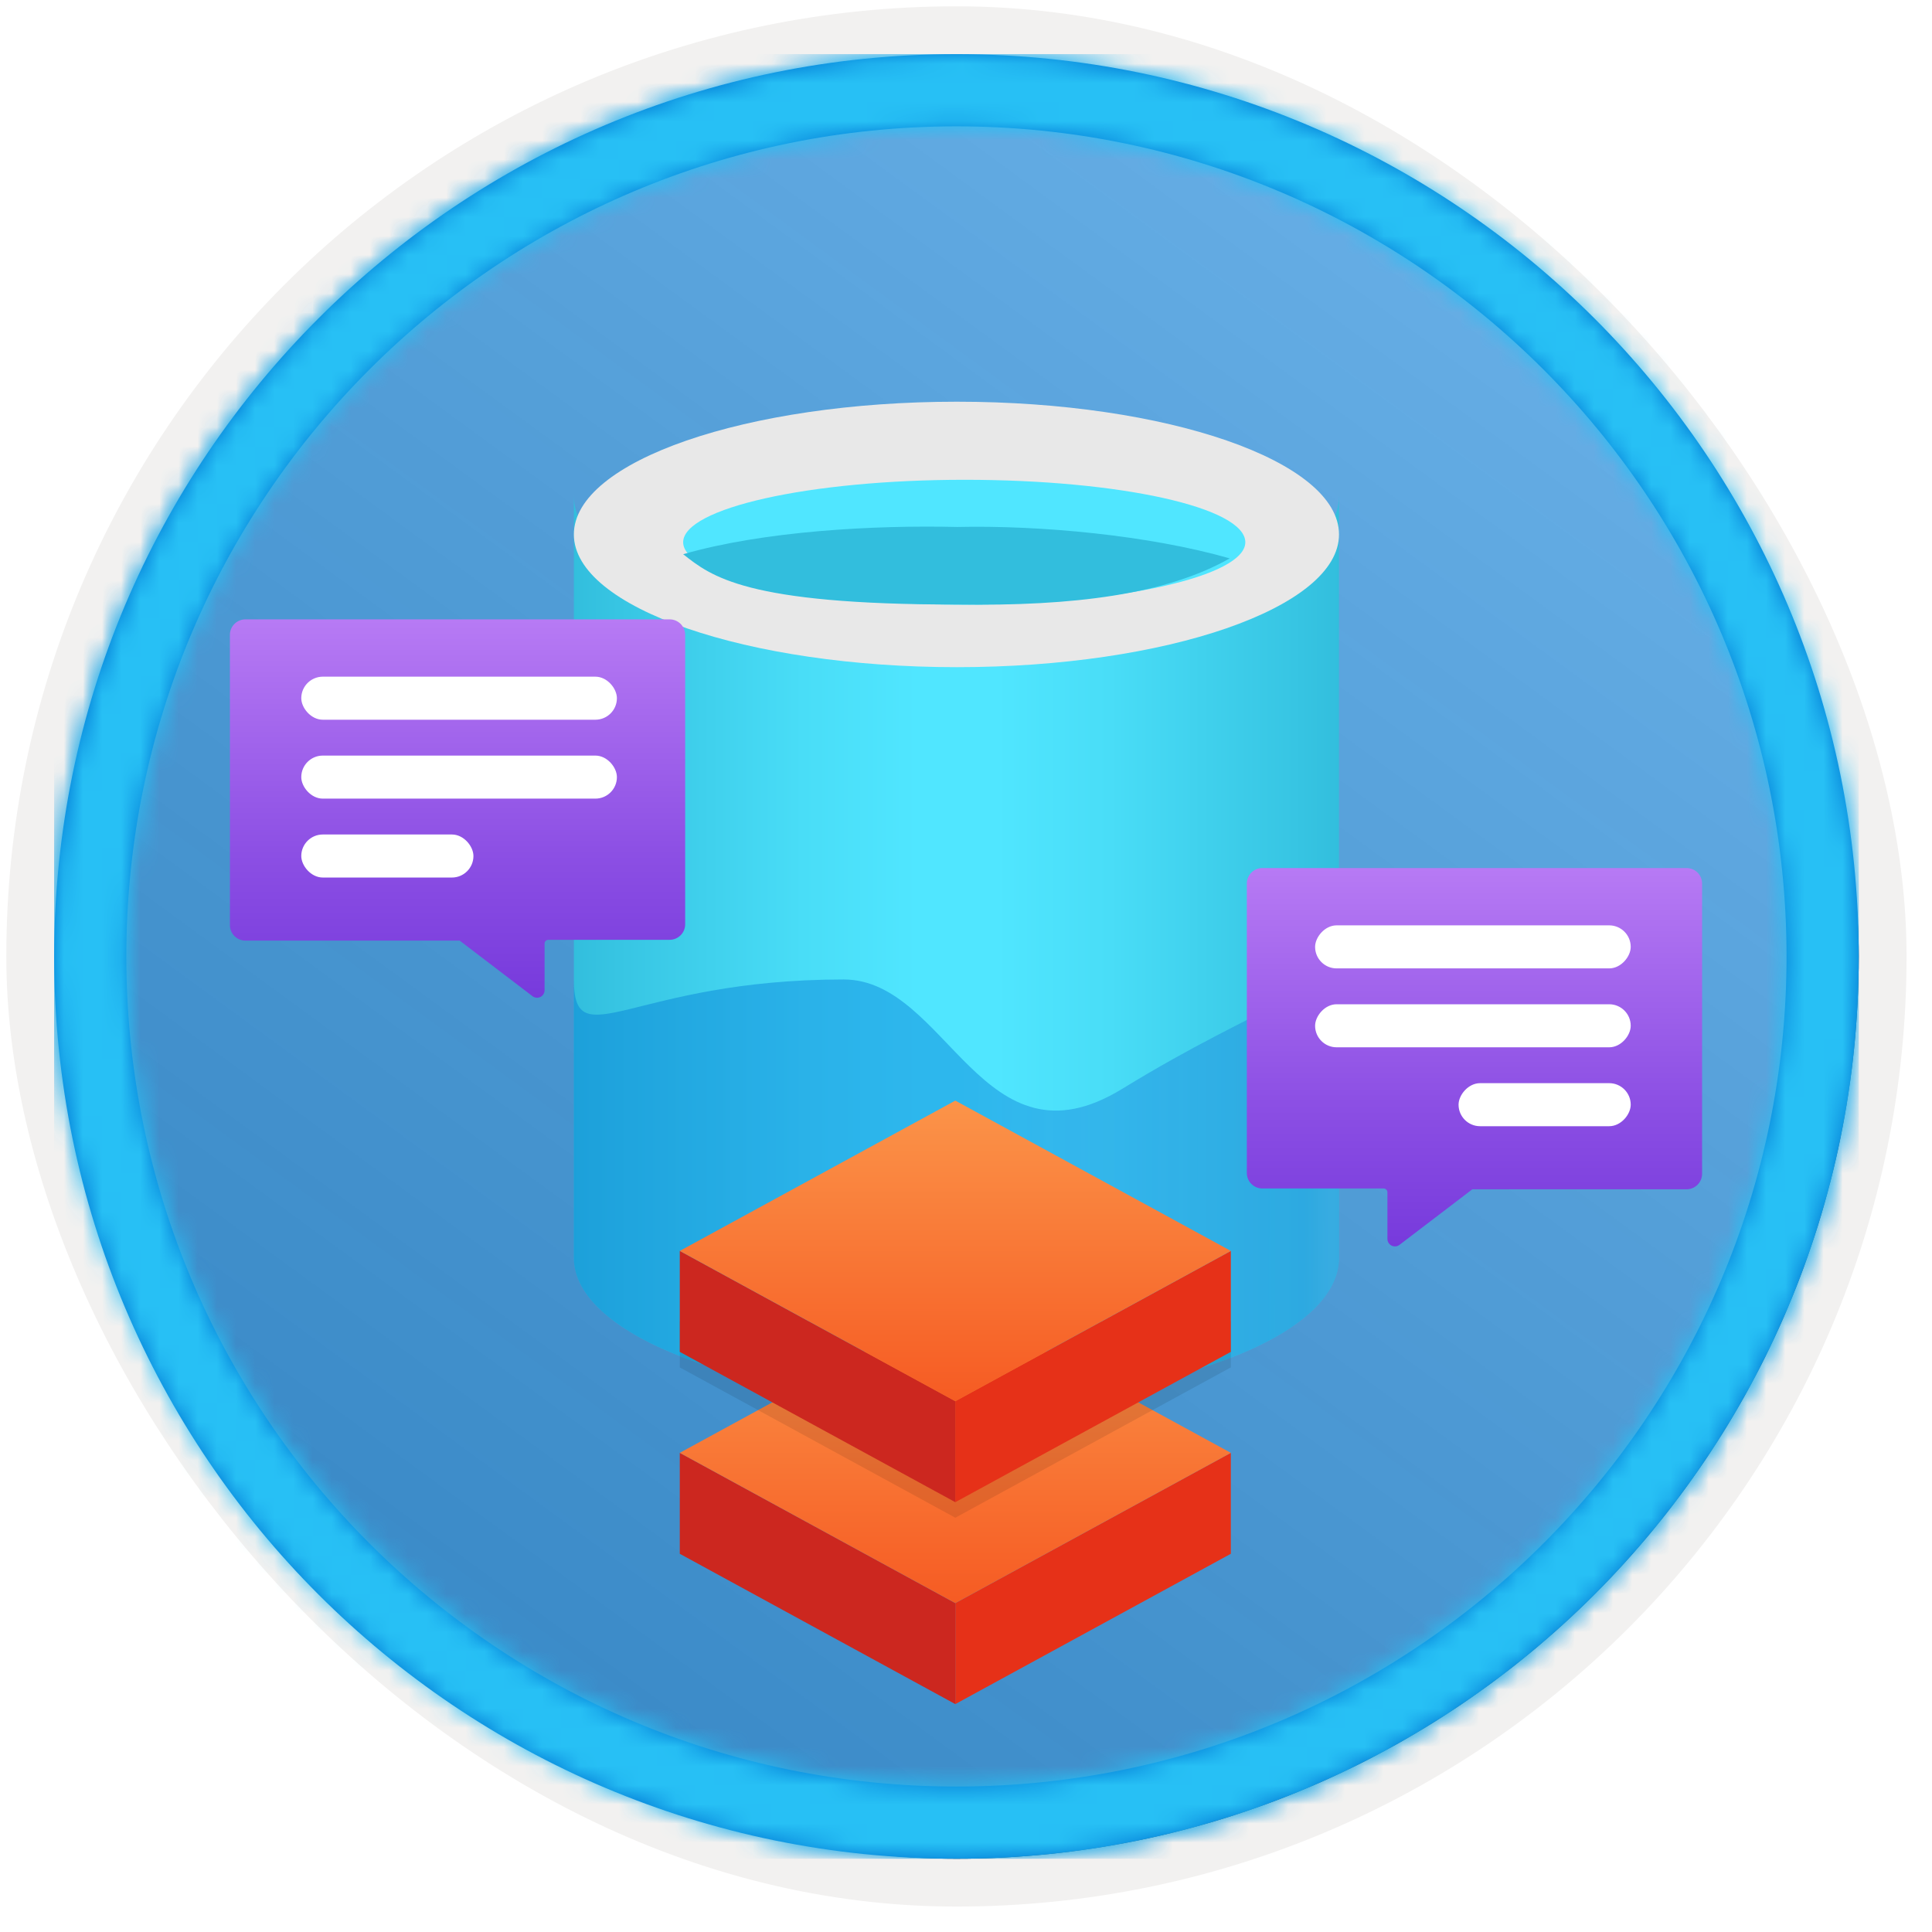 <?xml version="1.0" encoding="UTF-8"?>
<svg width="101px" height="101px" viewBox="0 0 101 101" version="1.1" xmlns="http://www.w3.org/2000/svg" xmlns:xlink="http://www.w3.org/1999/xlink">
    <!-- Generator: Sketch 64 (93537) - https://sketch.com -->
    <title>Data engineering with Azure Databricks/describe-azure-databricks-delta-lake-architecture</title>
    <desc>Created with Sketch.</desc>
    <defs>
        <rect id="path-1" x="0" y="0" width="94.34" height="94.34" rx="47.17"></rect>
        <filter x="-2.9%" y="-2.9%" width="106.4%" height="106.4%" filterUnits="objectBoundingBox" id="filter-3">
            <feMorphology radius="2.5" operator="dilate" in="SourceAlpha" result="shadowSpreadOuter1"></feMorphology>
            <feOffset dx="0.5" dy="0.5" in="shadowSpreadOuter1" result="shadowOffsetOuter1"></feOffset>
            <feMorphology radius="1" operator="erode" in="SourceAlpha" result="shadowInner"></feMorphology>
            <feOffset dx="0.5" dy="0.5" in="shadowInner" result="shadowInner"></feOffset>
            <feComposite in="shadowOffsetOuter1" in2="shadowInner" operator="out" result="shadowOffsetOuter1"></feComposite>
            <feColorMatrix values="0 0 0 0 0.822   0 0 0 0 0.832   0 0 0 0 0.836  0 0 0 1 0" type="matrix" in="shadowOffsetOuter1"></feColorMatrix>
        </filter>
        <linearGradient x1="77.83%" y1="11.2%" x2="-99.689%" y2="253.808%" id="linearGradient-4">
            <stop stop-color="#FFFFFF" offset="0%"></stop>
            <stop stop-color="#000000" stop-opacity="0.5" offset="100%"></stop>
        </linearGradient>
        <rect id="path-5" x="0" y="0" width="94.34" height="94.34"></rect>
        <path d="M47.17,0 C73.221,0 94.34,21.119 94.34,47.17 C94.34,73.221 73.221,94.34 47.17,94.34 C21.119,94.34 0,73.221 0,47.17 C0,21.119 21.119,0 47.17,0 Z M47.17,3.774 C23.203,3.774 3.774,23.203 3.774,47.17 C3.774,71.137 23.203,90.566 47.17,90.566 C71.137,90.566 90.566,71.137 90.566,47.17 C90.566,23.203 71.137,3.774 47.17,3.774 Z" id="path-6"></path>
        <filter x="-30.0%" y="-23.0%" width="160.0%" height="147.4%" filterUnits="objectBoundingBox" id="filter-8">
            <feOffset dx="0" dy="2" in="SourceAlpha" result="shadowOffsetOuter1"></feOffset>
            <feGaussianBlur stdDeviation="2" in="shadowOffsetOuter1" result="shadowBlurOuter1"></feGaussianBlur>
            <feColorMatrix values="0 0 0 0 0   0 0 0 0 0   0 0 0 0 0  0 0 0 0.1 0" type="matrix" in="shadowBlurOuter1" result="shadowMatrixOuter1"></feColorMatrix>
            <feMerge>
                <feMergeNode in="shadowMatrixOuter1"></feMergeNode>
                <feMergeNode in="SourceGraphic"></feMergeNode>
            </feMerge>
        </filter>
        <linearGradient x1="-1.00359143e-14%" y1="50%" x2="100%" y2="50%" id="linearGradient-9">
            <stop stop-color="#32BEDD" offset="0%"></stop>
            <stop stop-color="#37C5E3" offset="6%"></stop>
            <stop stop-color="#49DDF7" offset="30%"></stop>
            <stop stop-color="#50E6FF" offset="45%"></stop>
            <stop stop-color="#50E6FF" offset="55%"></stop>
            <stop stop-color="#49DDF7" offset="70%"></stop>
            <stop stop-color="#37C5E3" offset="94%"></stop>
            <stop stop-color="#32BEDD" offset="100%"></stop>
        </linearGradient>
        <linearGradient x1="50%" y1="66.662%" x2="141.649%" y2="66.966%" id="linearGradient-10">
            <stop stop-color="#0078D4" offset="0%"></stop>
            <stop stop-color="#1380DA" offset="16%"></stop>
            <stop stop-color="#2186DE" offset="49.489%"></stop>
            <stop stop-color="#3C91E5" offset="53%"></stop>
            <stop stop-color="#4796E8" offset="80.945%"></stop>
            <stop stop-color="#559CEC" offset="82%"></stop>
            <stop stop-color="#5EA0EF" offset="100%"></stop>
        </linearGradient>
        <filter x="-11.8%" y="-10.8%" width="123.5%" height="121.6%" filterUnits="objectBoundingBox" id="filter-11">
            <feOffset dx="0" dy="2" in="SourceAlpha" result="shadowOffsetOuter1"></feOffset>
            <feColorMatrix values="0 0 0 0 0   0 0 0 0 0   0 0 0 0 0  0 0 0 0.101 0" type="matrix" in="shadowOffsetOuter1" result="shadowMatrixOuter1"></feColorMatrix>
            <feMerge>
                <feMergeNode in="shadowMatrixOuter1"></feMergeNode>
                <feMergeNode in="SourceGraphic"></feMergeNode>
            </feMerge>
        </filter>
        <linearGradient x1="50%" y1="0%" x2="50%" y2="100%" id="linearGradient-12">
            <stop stop-color="#FB9449" offset="0%"></stop>
            <stop stop-color="#F65B23" offset="100%"></stop>
        </linearGradient>
        <linearGradient x1="50.014%" y1="2.51545844e-15%" x2="50.014%" y2="100.054%" id="linearGradient-13">
            <stop stop-color="#B77AF4" offset="0%"></stop>
            <stop stop-color="#8C4FE4" offset="62%"></stop>
            <stop stop-color="#773ADC" offset="100%"></stop>
        </linearGradient>
    </defs>
    <g id="Badges" stroke="none" stroke-width="1" fill="none" fill-rule="evenodd">
        <g id="Data-engineering-with-Azure-Databricks" transform="translate(-160, -700)">
            <g id="Data-engineering-with-Azure-Databricks/describe-azure-databricks-delta-lake-architecture" transform="translate(160, 700)">
                <g id="Badge-Plates/Circle">
                    <g id="BG" transform="translate(2.83, 2.83)">
                        <mask id="mask-2" fill="white">
                            <use xlink:href="#path-1"></use>
                        </mask>
                        <g>
                            <use fill="black" fill-opacity="1" filter="url(#filter-3)" xlink:href="#path-1"></use>
                            <rect stroke="#F2F1F0" stroke-width="2.5" x="-1.25" y="-1.25" width="96.84" height="96.84" rx="48.42"></rect>
                        </g>
                        <g id="Colors/Azure/BG-Solid-Badges" mask="url(#mask-2)">
                            <g id="Rectangle">
                                <use fill="#0078D4" xlink:href="#path-5"></use>
                                <use fill-opacity="0.4" fill="url(#linearGradient-4)" xlink:href="#path-5"></use>
                            </g>
                        </g>
                    </g>
                    <g id="Border" transform="translate(2.83, 2.83)">
                        <mask id="mask-7" fill="white">
                            <use xlink:href="#path-6"></use>
                        </mask>
                        <use id="Boarder" fill="#0078D4" fill-rule="nonzero" xlink:href="#path-6"></use>
                        <g id="Colors/Azure/Border" mask="url(#mask-7)" fill="#27C0F5">
                            <rect id="Rectangle" x="0" y="0" width="94.34" height="94.34"></rect>
                        </g>
                    </g>
                </g>
                <g id="Database" filter="url(#filter-8)" transform="translate(30, 19)" fill-rule="nonzero">
                    <path d="M20.023,12.382 C8.949,12.382 0,9.038 0,4.898 L0,44.761 C0,48.848 9.04,52.192 19.751,52.245 L20.023,52.245 C31.051,52.245 40,48.901 40,44.761 L40,4.898 C40,9.038 31.051,12.382 20.023,12.382 Z" id="Path" fill="url(#linearGradient-9)"></path>
                    <path d="M14.104,30.204 C3.031,30.204 0,34.344 0,30.204 L0,44.761 C0,48.848 9.04,52.192 19.751,52.245 L20.023,52.245 C31.051,52.245 40,48.901 40,44.761 L40,28.571 C40,30.673 35.992,31.429 28.673,35.918 C21.355,40.408 19.535,30.204 14.104,30.204 Z" id="Path" fill="url(#linearGradient-10)" opacity="0.432"></path>
                    <path d="M40,6.939 C40,10.777 30.96,13.878 20.023,13.878 C9.085,13.878 0,10.777 0,6.939 C0,3.1 9.04,0 20.023,0 C31.006,0 40,3.1 40,6.939" id="Path" fill="#E8E8E8"></path>
                    <path d="M20.43,10.612 C12.336,10.612 5.714,9.125 5.714,7.347 C5.714,5.569 12.293,4.082 20.43,4.082 C28.567,4.082 35.102,5.533 35.102,7.347 C35.102,9.125 28.523,10.612 20.43,10.612 Z" id="Path" fill="#50E6FF"></path>
                    <path d="M5.714,7.973 C7.18,9.124 8.958,10.608 20.04,10.603 C26.128,10.697 30.984,10.07 34.286,8.191 C30.087,6.987 24.4,6.452 20.04,6.549 C15.68,6.445 9.912,6.762 5.714,7.973 Z" id="Path" fill="#32BEDD"></path>
                </g>
                <g id="Databrick" filter="url(#filter-11)" transform="translate(33, 53)" fill-rule="nonzero">
                    <g id="Lower" transform="translate(2.537, 13.093)">
                        <polygon id="Rectangle-8" fill="#E63118" points="28.805 7.857 28.808 7.855 28.808 13.135 14.404 20.993 14.404 15.715 28.808 7.858"></polygon>
                        <polygon id="Rectangle-8" fill="#CC271F" points="0 7.858 14.404 15.715 14.404 20.993 0 13.135 0 7.856"></polygon>
                        <polygon id="Rectangle-8" fill="url(#linearGradient-12)" points="0 7.858 14.404 0 28.808 7.858 14.404 15.715"></polygon>
                    </g>
                    <g id="Top" transform="translate(2.537, 2.537)">
                        <polygon id="Shadow" fill-opacity="0.094" fill="#000000" points="2.99838316e-16 13.947 0 11.546 28.808 11.546 28.808 13.947 14.404 21.805"></polygon>
                        <polygon id="Rectangle-8" fill="#E63118" points="28.805 7.857 28.808 7.855 28.808 13.135 14.404 20.993 14.404 15.715 28.808 7.858"></polygon>
                        <polygon id="Rectangle-8" fill="#CC271F" points="0 7.858 14.404 15.715 14.404 20.993 0 13.135 0 7.856"></polygon>
                        <polygon id="Rectangle-8" fill="url(#linearGradient-12)" points="0 7.858 14.404 0 28.808 7.858 14.404 15.715"></polygon>
                    </g>
                </g>
                <g id="Chat-bubble" transform="translate(12, 32)">
                    <g id="Group" transform="translate(-0, 0.371)" fill="url(#linearGradient-13)" fill-rule="nonzero">
                        <path d="M23.819,0.818 L23.819,15.949 C23.819,16.167 23.732,16.375 23.576,16.527 C23.421,16.68 23.211,16.764 22.993,16.76 L16.665,16.76 C16.557,16.76 16.469,16.847 16.469,16.955 L16.469,19.4 C16.468,19.549 16.383,19.683 16.249,19.748 C16.116,19.813 15.957,19.798 15.839,19.708 L12.031,16.802 L11.905,16.802 L0.845,16.802 C0.627,16.805 0.417,16.722 0.262,16.569 C0.106,16.417 0.019,16.209 0.019,15.991 L0.019,0.818 C0.019,0.601 0.106,0.393 0.262,0.24 C0.417,0.088 0.627,0.004 0.845,0.008 L22.993,0.008 C23.211,0.004 23.421,0.088 23.576,0.24 C23.732,0.393 23.819,0.601 23.819,0.818 Z" id="Path"></path>
                    </g>
                    <rect id="Rectangle" fill="#FFFFFF" x="3.75" y="3.375" width="16.5" height="2.25" rx="1.125"></rect>
                    <rect id="Rectangle-Copy" fill="#FFFFFF" x="3.75" y="7.5" width="16.5" height="2.25" rx="1.125"></rect>
                    <rect id="Rectangle-Copy" fill="#FFFFFF" x="3.75" y="11.625" width="9" height="2.25" rx="1.125"></rect>
                </g>
                <g id="Chat-bubble" transform="translate(77, 55.5) scale(-1, 1) translate(-77, -55.5) translate(65, 45)">
                    <g id="Group" transform="translate(-0, 0.371)" fill="url(#linearGradient-13)" fill-rule="nonzero">
                        <path d="M23.819,0.818 L23.819,15.949 C23.819,16.167 23.732,16.375 23.576,16.527 C23.421,16.68 23.211,16.764 22.993,16.76 L16.665,16.76 C16.557,16.76 16.469,16.847 16.469,16.955 L16.469,19.4 C16.468,19.549 16.383,19.683 16.249,19.748 C16.116,19.813 15.957,19.798 15.839,19.708 L12.031,16.802 L11.905,16.802 L0.845,16.802 C0.627,16.805 0.417,16.722 0.262,16.569 C0.106,16.417 0.019,16.209 0.019,15.991 L0.019,0.818 C0.019,0.601 0.106,0.393 0.262,0.24 C0.417,0.088 0.627,0.004 0.845,0.008 L22.993,0.008 C23.211,0.004 23.421,0.088 23.576,0.24 C23.732,0.393 23.819,0.601 23.819,0.818 Z" id="Path"></path>
                    </g>
                    <rect id="Rectangle" fill="#FFFFFF" x="3.75" y="3.375" width="16.5" height="2.25" rx="1.125"></rect>
                    <rect id="Rectangle-Copy" fill="#FFFFFF" x="3.75" y="7.5" width="16.5" height="2.25" rx="1.125"></rect>
                    <rect id="Rectangle-Copy" fill="#FFFFFF" x="3.75" y="11.625" width="9" height="2.25" rx="1.125"></rect>
                </g>
            </g>
        </g>
    </g>
</svg>